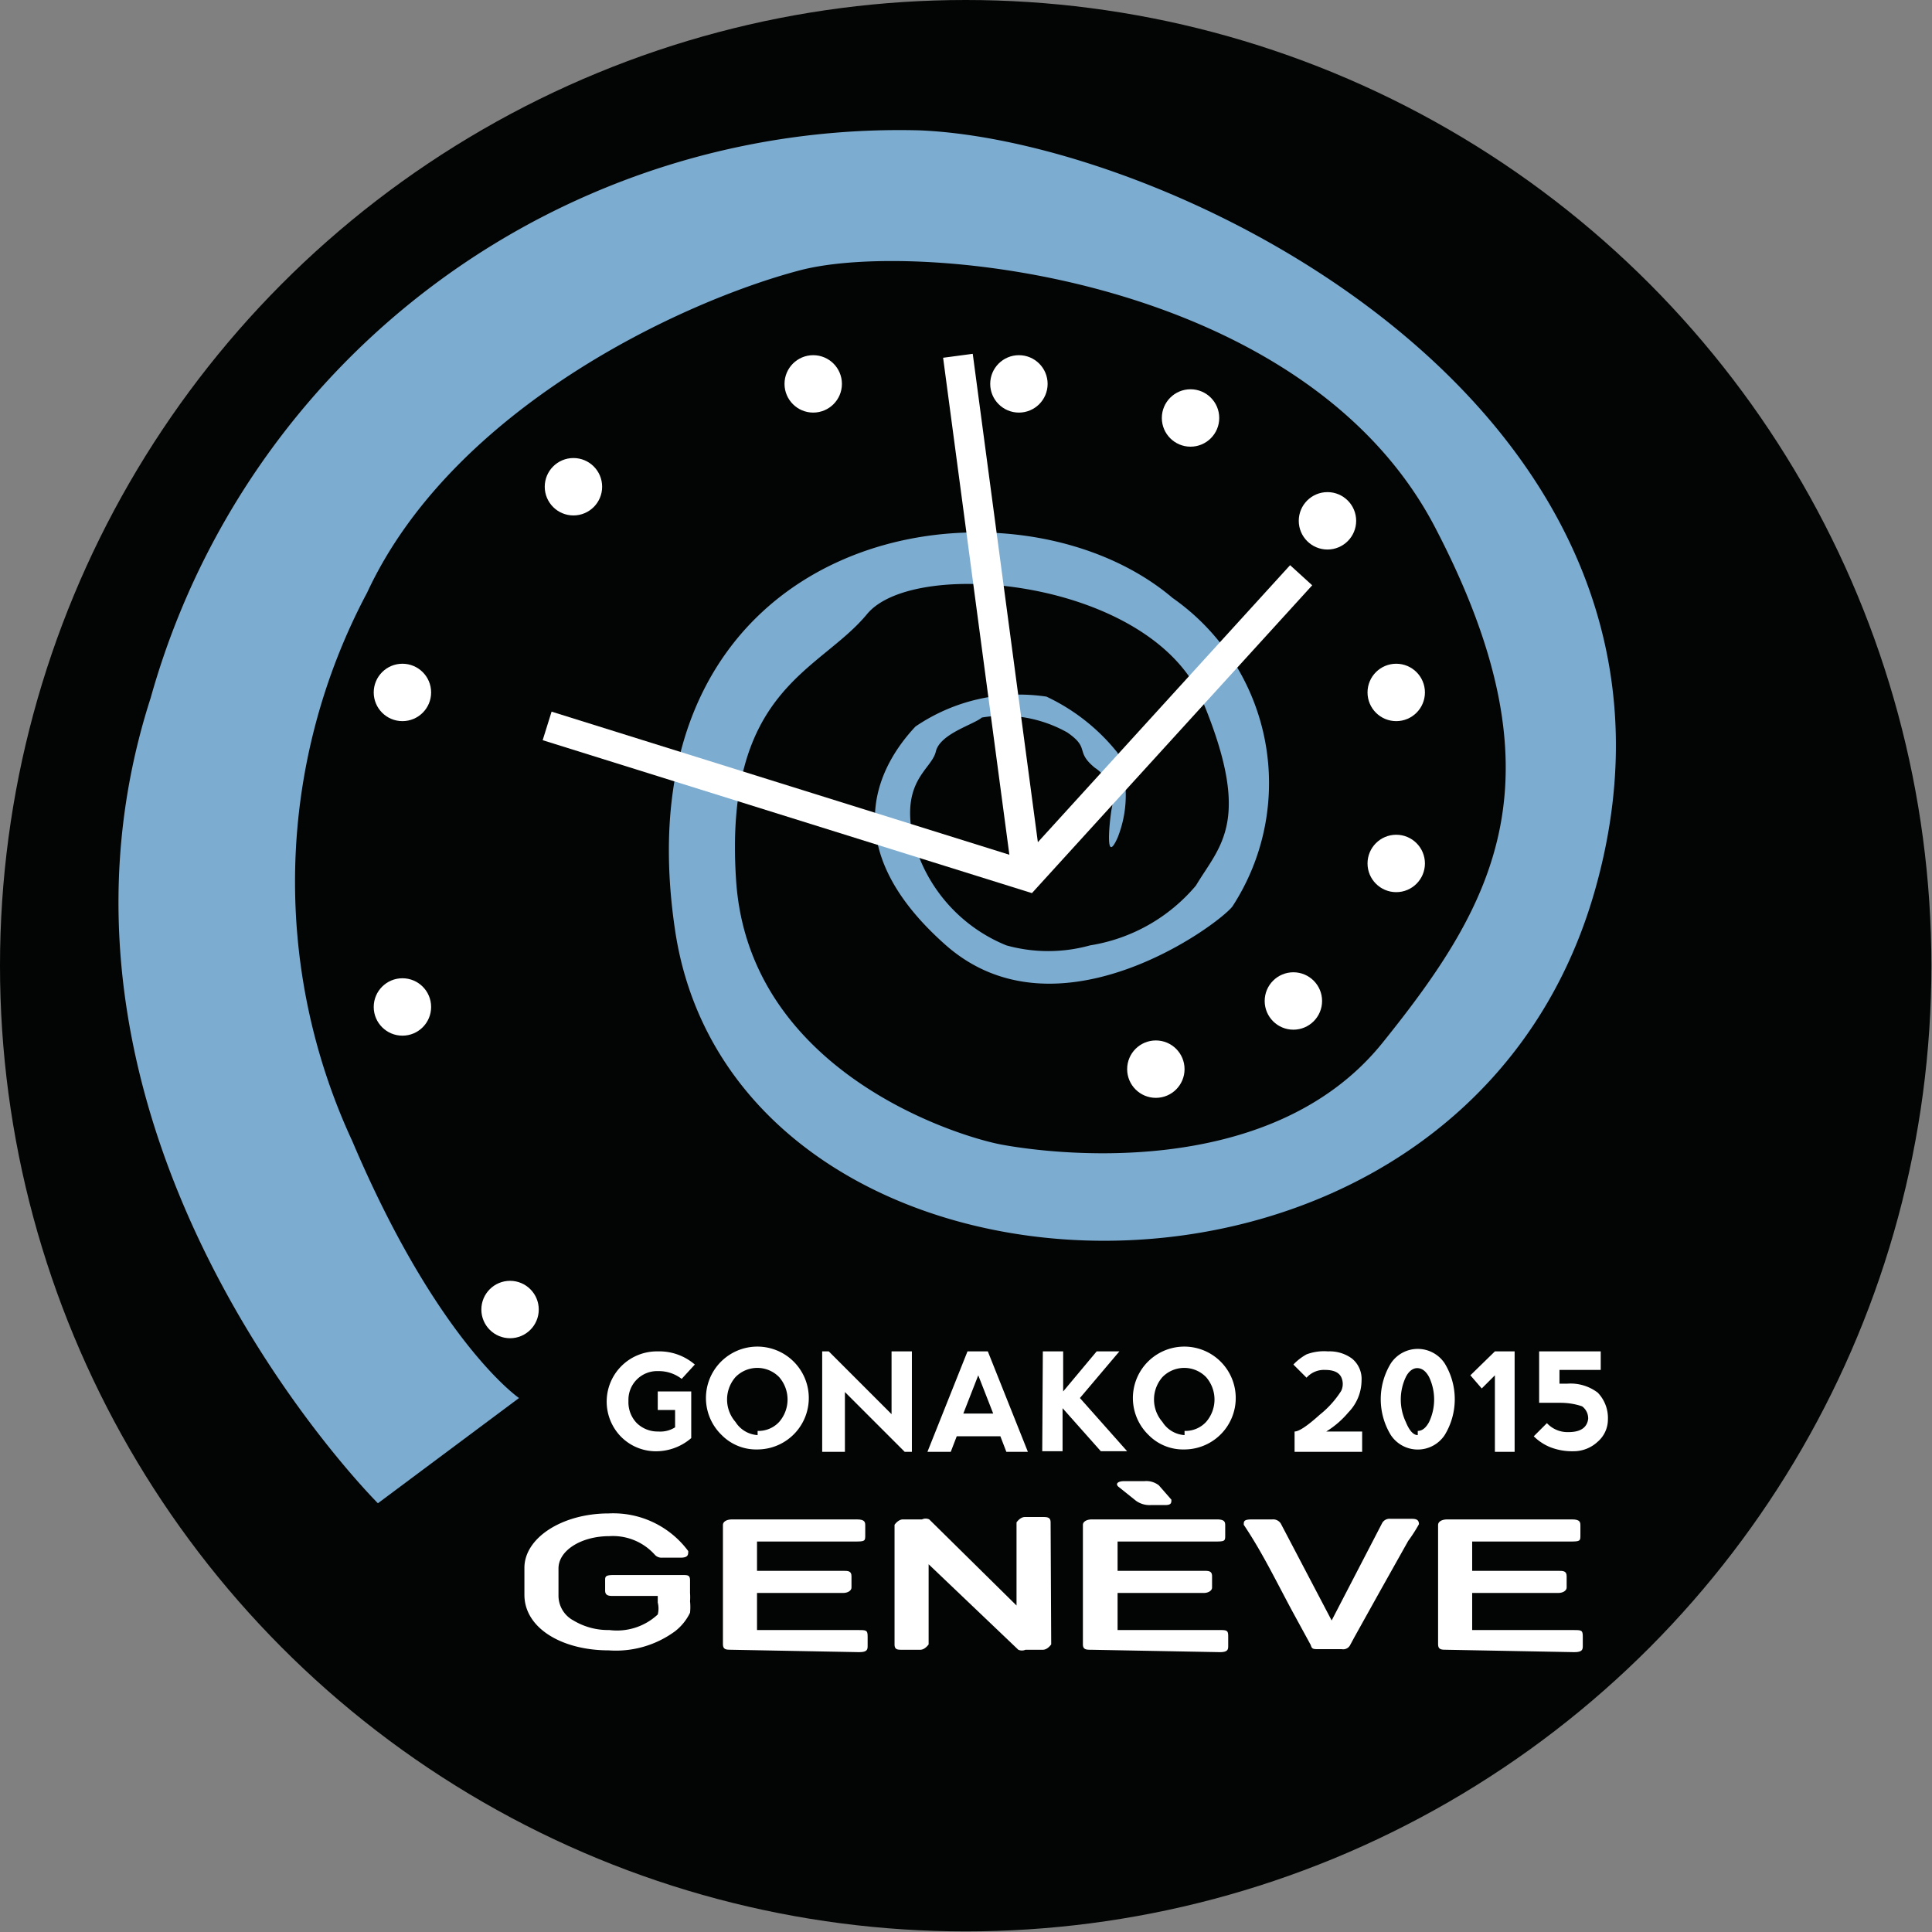 <svg id="Calque_1" data-name="Calque 1" xmlns="http://www.w3.org/2000/svg" viewBox="0 0 32.31 32.31"><rect x="0" y="0" width="32.31" height="32.31" fill="#808080" stroke="none"/><defs><style>.cls-1{fill:#030404;}.cls-2{fill:#7cacd0;}.cls-3{fill:#fff;}.cls-4{fill:none;stroke:#fff;stroke-miterlimit:10;stroke-width:0.5px;}</style></defs><title>gonako</title><circle class="cls-1" cx="16.15" cy="16.15" r="16.15"/><path class="cls-2" d="M8.68,23.38,6.32,25.14S.16,19,2.52,11.67A13,13,0,0,1,15.38,2.18c4.33.18,13.56,4.76,11.29,12.72s-14.37,7.42-15.38.66S16.89,7.69,19.61,10a3.78,3.78,0,0,1,1,5.16c-.25.32-2.94,2.29-4.8.64s-1.11-3-.5-3.65a3.08,3.08,0,0,1,2.19-.5,3.33,3.33,0,0,1,1.19.94,1.91,1.91,0,0,1,0,1.42c-.22.49-.13-.31-.1-.48a.65.65,0,0,0-.28-.69c-.34-.28-.07-.32-.46-.59A2.18,2.18,0,0,0,16.42,12c-.14.12-.7.27-.77.57s-.59.48-.38,1.45a2.63,2.63,0,0,0,1.56,1.79,2.61,2.61,0,0,0,1.4,0,2.91,2.91,0,0,0,1.77-1c.4-.67.95-1.07.11-3.09S15.3,9.3,14.5,10.27s-2.4,1.25-2.19,4.45S16,19,16.74,19.14s4.48.66,6.38-1.7S26.18,13,24,8.82,15.36,4,13.38,4.52,7.57,6.83,6.14,9.91a10.3,10.3,0,0,0-.25,9.17C7.32,22.45,8.68,23.38,8.68,23.38Z"/><circle class="cls-3" cx="8.53" cy="21.9" r="0.48"/><circle class="cls-3" cx="6.73" cy="16.84" r="0.48"/><circle class="cls-3" cx="6.73" cy="11.58" r="0.48"/><circle class="cls-3" cx="9.59" cy="8.14" r="0.48"/><circle class="cls-3" cx="13.6" cy="6.42" r="0.48"/><circle class="cls-3" cx="17.04" cy="6.42" r="0.48"/><circle class="cls-3" cx="19.91" cy="6.99" r="0.48"/><circle class="cls-3" cx="22.2" cy="8.71" r="0.48"/><circle class="cls-3" cx="23.35" cy="11.58" r="0.48"/><circle class="cls-3" cx="23.35" cy="14.44" r="0.48"/><circle class="cls-3" cx="21.63" cy="16.74" r="0.48"/><circle class="cls-3" cx="19.33" cy="17.88" r="0.48"/><line class="cls-4" x1="16.02" y1="5.95" x2="17.18" y2="14.65"/><polyline class="cls-4" points="21.76 9.62 17.18 14.65 9.15 12.14"/><path class="cls-3" d="M10.36,24A.84.84,0,0,1,11,22.6a.91.91,0,0,1,.62.22l-.22.24a.62.62,0,0,0-.39-.13.48.48,0,0,0-.5.5.5.5,0,0,0,.14.37.5.5,0,0,0,.36.14.46.46,0,0,0,.28-.07v-.29H11v-.31h.56v.78a.9.9,0,0,1-.62.22A.82.82,0,0,1,10.36,24Z"/><path class="cls-3" d="M12.07,24a.86.86,0,1,1,.6.24A.81.81,0,0,1,12.07,24Zm.6-.07a.47.47,0,0,0,.36-.15.57.57,0,0,0,0-.75.51.51,0,0,0-.73,0,.57.57,0,0,0,0,.75A.47.47,0,0,0,12.67,24Z"/><path class="cls-3" d="M13.75,24.28V22.6h.11l1.05,1.05V22.6h.34v1.68h-.12l-1-1v1Z"/><path class="cls-3" d="M15.51,24.28l.67-1.68h.34l.67,1.68h-.36l-.1-.26H16l-.1.26ZM16.36,23l-.25.64h.5Z"/><path class="cls-3" d="M17.44,22.6h.34v.67l.56-.67h.38l-.66.78.79.89h-.44l-.64-.72v.72h-.34Z"/><path class="cls-3" d="M19.21,24a.86.86,0,1,1,.6.24A.81.81,0,0,1,19.21,24Zm.6-.07a.47.47,0,0,0,.36-.15.57.57,0,0,0,0-.75.51.51,0,0,0-.73,0,.57.57,0,0,0,0,.75A.47.47,0,0,0,19.81,24Z"/><path class="cls-3" d="M22.21,22.6a.63.63,0,0,1,.4.12.44.44,0,0,1,.16.37.77.77,0,0,1-.22.53,1.54,1.54,0,0,1-.37.32h.6v.34H21.65v-.34q.11,0,.42-.28a1.61,1.61,0,0,0,.36-.4.27.27,0,0,0,0-.23q-.06-.12-.27-.12a.39.39,0,0,0-.31.13l-.22-.22a.92.92,0,0,1,.22-.17A.83.83,0,0,1,22.21,22.6Z"/><path class="cls-3" d="M23.26,24a1.15,1.15,0,0,1,0-1.2.54.54,0,0,1,.9,0,1.15,1.15,0,0,1,0,1.2.54.54,0,0,1-.9,0Zm.45-.07q.11,0,.19-.15a.88.88,0,0,0,0-.75q-.08-.15-.2-.15c-.07,0-.14.05-.19.15a.88.88,0,0,0,0,.75Q23.6,24,23.71,24Z"/><path class="cls-3" d="M25,22.6h.33v1.68H25V23l-.22.22L24.59,23Z"/><path class="cls-3" d="M26.77,22.6v.31h-.69v.23h.13a.75.75,0,0,1,.51.15.61.61,0,0,1,.17.45.49.49,0,0,1-.17.37.59.59,0,0,1-.41.16,1,1,0,0,1-.39-.07.84.84,0,0,1-.27-.18l.22-.22a.47.47,0,0,0,.36.15q.3,0,.33-.22a.25.25,0,0,0-.1-.21s-.15-.06-.36-.06h-.36V22.6Z"/><path class="cls-3" d="M11.51,25.94c0,.06,0,.11-.13.11h-.31a.15.15,0,0,1-.12-.05h0a.94.94,0,0,0-.76-.31c-.47,0-.85.24-.85.54v.45a.47.47,0,0,0,.25.42,1.12,1.12,0,0,0,.6.16A1,1,0,0,0,11,27,.41.41,0,0,0,11,26.8l0-.11h-.74c-.07,0-.14,0-.14-.09v-.17c0-.06,0-.09.14-.09h1.15c.09,0,.13,0,.13.09s0,.07,0,.1,0,.08,0,.11a1,1,0,0,1,0,.14.92.92,0,0,1,0,.19.87.87,0,0,1-.25.31,1.67,1.67,0,0,1-1.11.32c-.78,0-1.41-.37-1.41-.93v-.45c0-.5.63-.91,1.41-.91A1.56,1.56,0,0,1,11.51,25.94Z"/><path class="cls-3" d="M12.23,27.59c-.08,0-.14,0-.14-.09v-2c0-.05.06-.09.15-.09h2.09c.14,0,.14.05.14.11v.15c0,.1,0,.11-.17.11H12.66v.49H14.1c.08,0,.14,0,.14.09v.19c0,.05-.06.09-.14.09H12.66v.62h1.68c.15,0,.17,0,.17.11v.15c0,.06,0,.11-.14.11Z"/><path class="cls-3" d="M17.58,27.5s-.06.09-.14.09h-.29a.15.15,0,0,1-.12,0l-1.5-1.43V27.5s-.06.09-.14.09h-.3c-.08,0-.13,0-.13-.09v-2s.06-.09.14-.09h.32a.14.14,0,0,1,.12,0h0L17,26.85V25.46s.06-.09.14-.09h.29c.08,0,.14,0,.14.09Z"/><path class="cls-3" d="M18.25,27.59c-.08,0-.14,0-.14-.09v-2c0-.05.06-.09.15-.09h2.09c.14,0,.14.05.14.11v.15c0,.1,0,.11-.17.11H18.69v.49h1.44c.08,0,.14,0,.14.09v.19c0,.05-.06.09-.14.09H18.69v.62h1.68c.15,0,.17,0,.17.11v.15c0,.06,0,.11-.14.11Zm1-2.42A.39.39,0,0,1,19,25.1l-.3-.24c-.05-.05,0-.09.1-.09h.34a.34.34,0,0,1,.24.07l.21.24c0,.05,0,.09-.1.09Z"/><path class="cls-3" d="M23.55,25.77l-.46.82-.44.79-.07.13a.13.13,0,0,1-.14.07h-.38c-.1,0-.12,0-.14-.07l-.3-.55c-.27-.5-.51-1-.82-1.46a.07.07,0,0,1,0,0c0-.06,0-.09.14-.09h.34a.15.15,0,0,1,.14.07l.85,1.62.84-1.62v0h0a.14.14,0,0,1,.14-.08h.34c.07,0,.14,0,.14.09A2.66,2.66,0,0,1,23.55,25.77Z"/><path class="cls-3" d="M24.19,27.59c-.08,0-.14,0-.14-.09v-2c0-.05.06-.09.15-.09h2.09c.14,0,.14.05.14.11v.15c0,.1,0,.11-.17.11H24.62v.49h1.44c.08,0,.14,0,.14.09v.19c0,.05-.06.09-.14.09H24.62v.62H26.3c.15,0,.17,0,.17.11v.15c0,.06,0,.11-.14.11Z"/></svg>